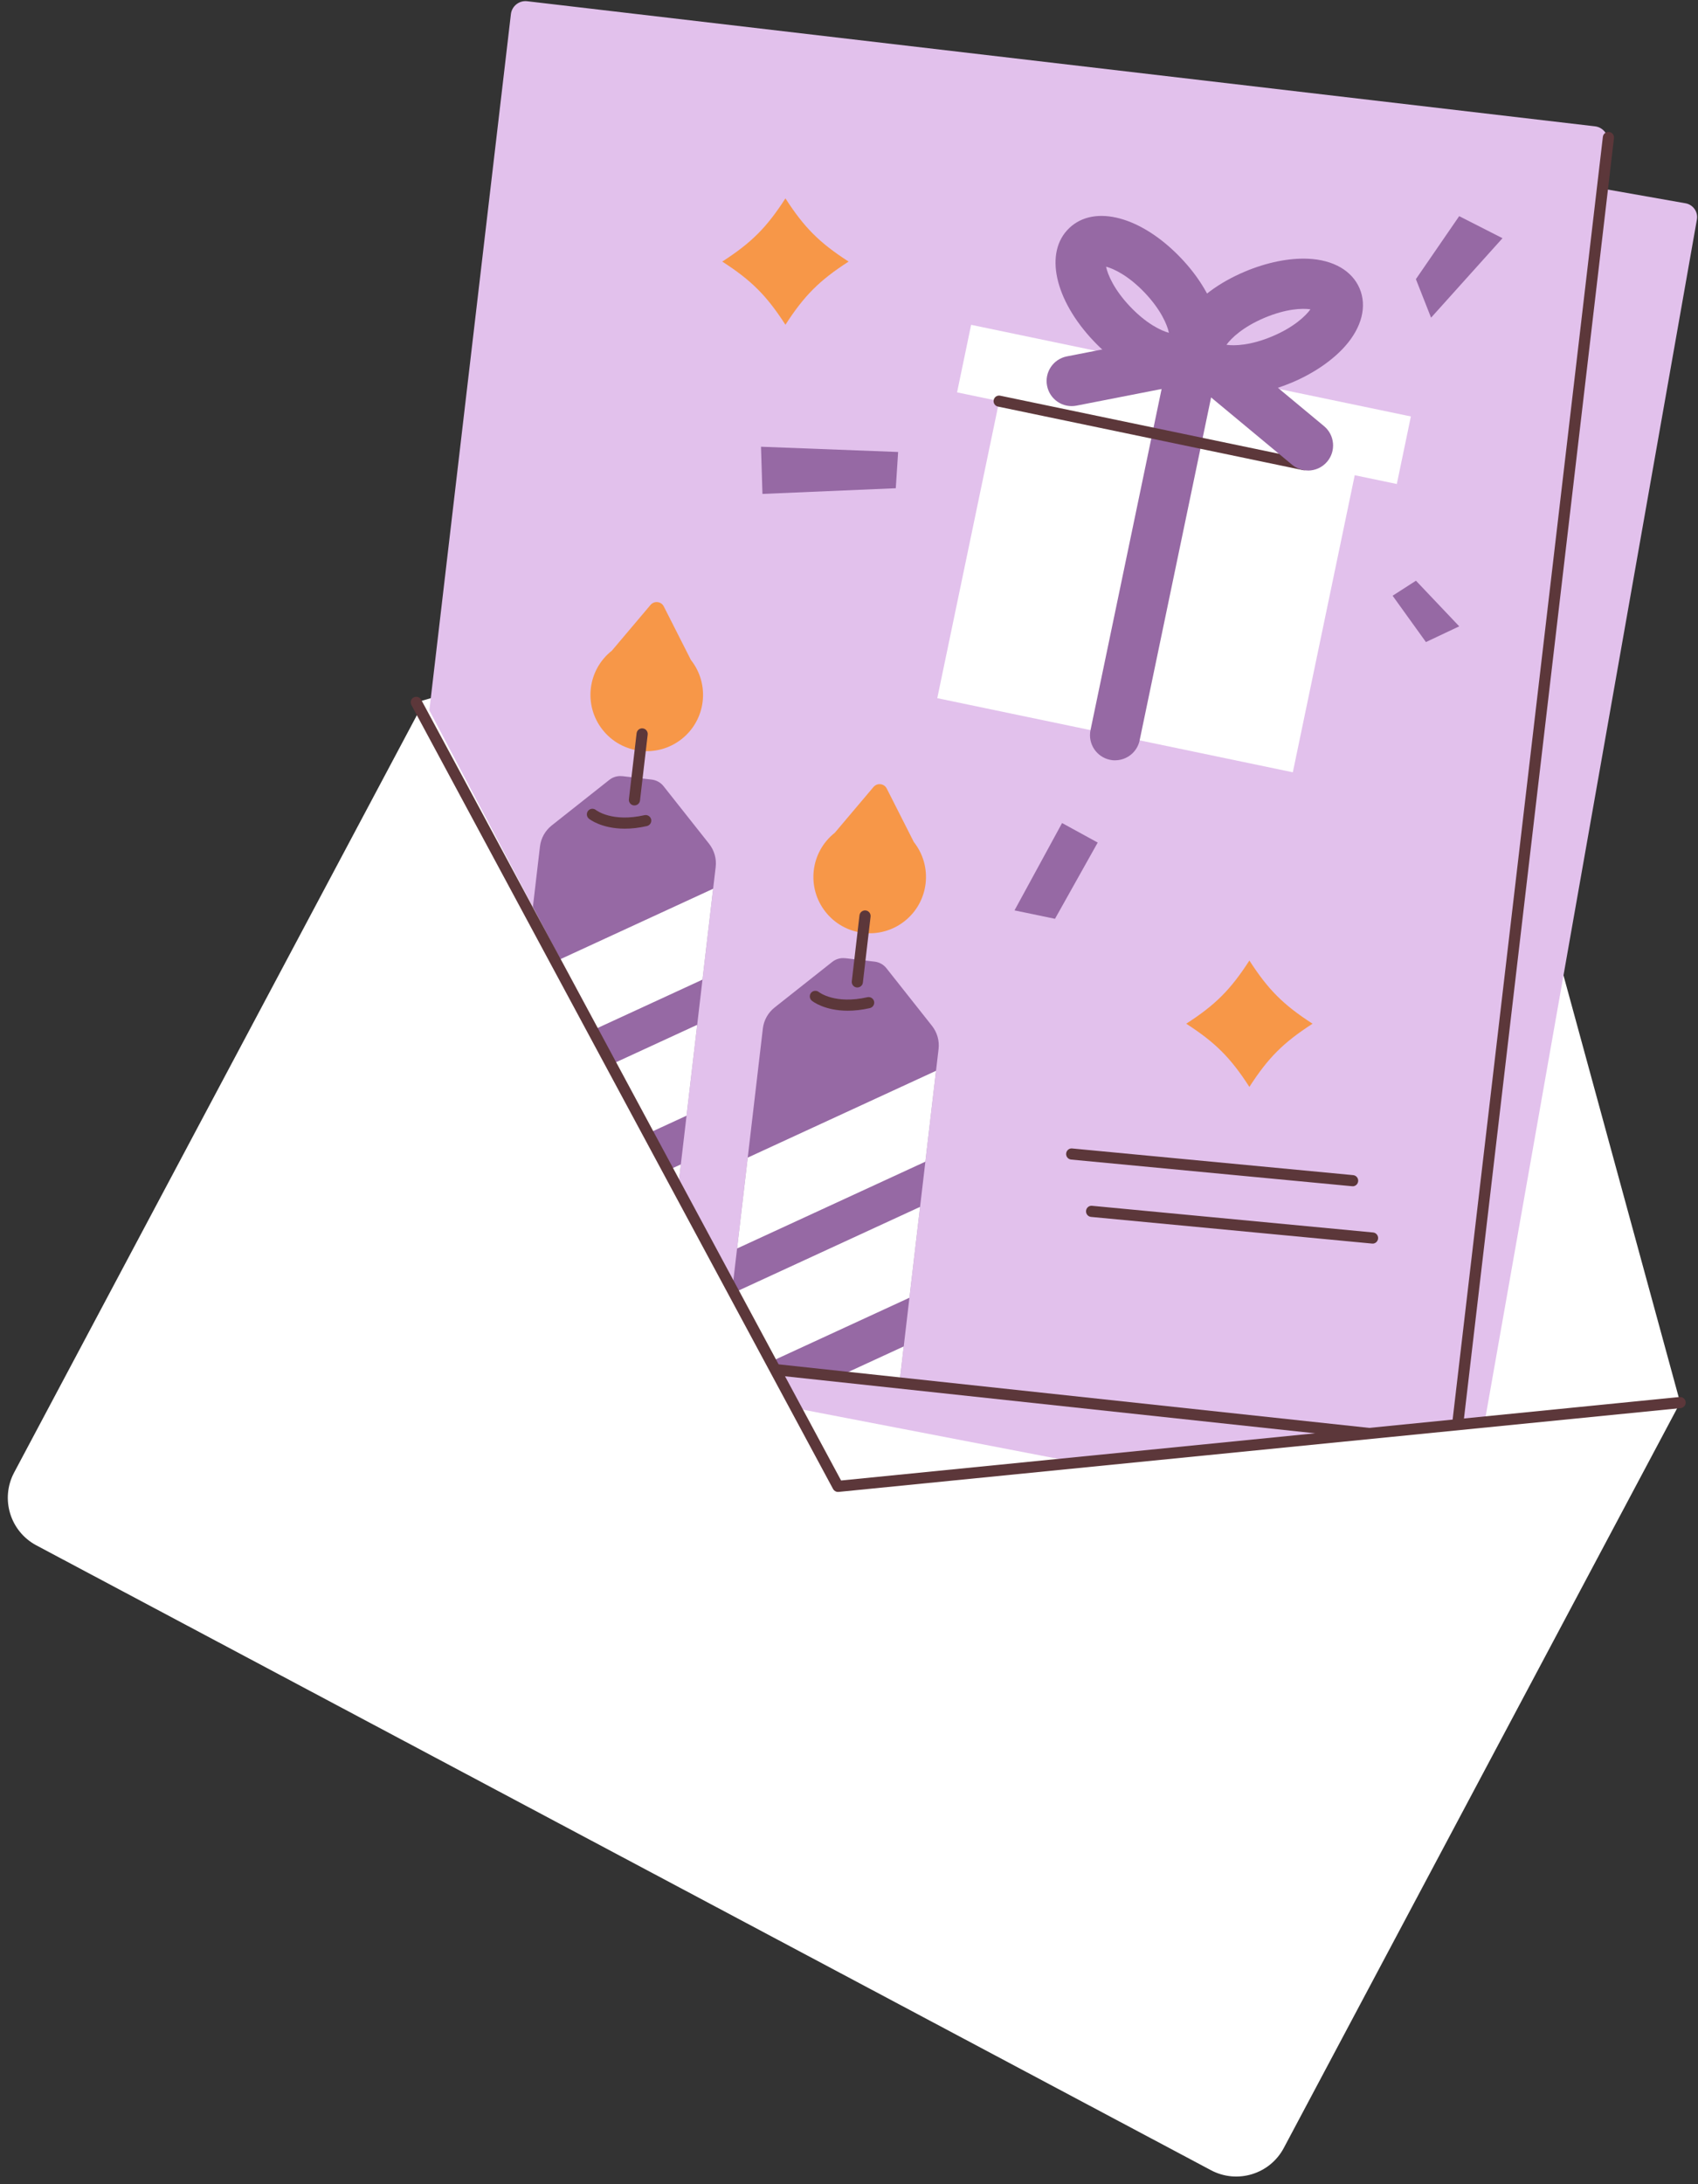 <?xml version="1.0" encoding="UTF-8" standalone="no"?><svg xmlns="http://www.w3.org/2000/svg" xmlns:xlink="http://www.w3.org/1999/xlink" fill="#000000" height="391.6" preserveAspectRatio="xMidYMid meet" version="1" viewBox="-1.4 -0.2 304.5 391.6" width="304.5" zoomAndPan="magnify"><rect x="-1.4" y="-0.2" width="304.5" height="391.6" fill="#333333" stroke="none"/><defs><clipPath id="a"><path d="M256.82,259.89l-194.11-22.74L90.22,2.33c.17-1.44,1.48-2.48,2.92-2.31l191.49,22.43c1.44,.17,2.48,1.48,2.31,2.92l-27.2,232.21c-.17,1.44-1.48,2.48-2.92,2.31Z" fill="#e2c1ec"/></clipPath><clipPath id="b"><path d="M110.2,138.96l5.28,.62c.83,.1,1.59,.52,2.11,1.18l8.17,10.33c.93,1.18,1.36,2.68,1.18,4.17l-11.01,93.97c-.14,1.2-1.23,2.06-2.42,1.92l-27.17-3.18c-1.2-.14-2.06-1.23-1.92-2.42l11.01-93.97c.17-1.49,.94-2.85,2.11-3.78l10.33-8.17c.66-.52,1.49-.76,2.32-.66Z" fill="#9669a4"/></clipPath><clipPath id="c"><path d="M150.17,171.6l5.28,.62c.83,.1,1.59,.52,2.11,1.18l8.17,10.33c.93,1.18,1.36,2.68,1.18,4.17l-11.01,93.97c-.14,1.2-1.23,2.06-2.42,1.92l-27.17-3.18c-1.2-.14-2.06-1.23-1.92-2.42l11.01-93.97c.17-1.49,.94-2.85,2.11-3.78l10.33-8.17c.66-.52,1.49-.76,2.32-.66Z" fill="#9669a4"/></clipPath></defs><g id="change1_3"><path d="M131.26,316.62L73.25,125.73l178.36-51.25,48.29,176.8-168.65,65.35Z" fill="#ffffff"/></g><g id="change2_2"><path d="M258.69,274.93L62.71,237.15,105.55,1.77l195.31,34.48c1.37,.24,2.29,1.55,2.04,2.92l-41.26,233.73c-.24,1.39-1.58,2.3-2.96,2.04Z" fill="#e2c1ec"/></g><g><g id="change2_1"><path d="M256.82,259.89l-194.11-22.74L90.22,2.33c.17-1.44,1.48-2.48,2.92-2.31l191.49,22.43c1.44,.17,2.48,1.48,2.31,2.92l-27.2,232.21c-.17,1.44-1.48,2.48-2.92,2.31Z" fill="#e2c1ec"/></g><g clip-path="url(#a)"><g id="change3_1"><path d="M120.84,132.31c-4.38,3.46-10.73,2.71-14.18-1.66-3.46-4.38-2.71-10.73,1.66-14.18l6.94-8.21c.67-.79,1.92-.64,2.38,.28l4.86,9.59c3.46,4.38,2.71,10.73-1.66,14.18Z" fill="#f79748"/></g><g><g id="change4_7"><path d="M110.2,138.96l5.28,.62c.83,.1,1.59,.52,2.11,1.18l8.17,10.33c.93,1.18,1.36,2.68,1.18,4.17l-11.01,93.97c-.14,1.2-1.23,2.06-2.42,1.92l-27.17-3.18c-1.2-.14-2.06-1.23-1.92-2.42l11.01-93.97c.17-1.49,.94-2.85,2.11-3.78l10.33-8.17c.66-.52,1.49-.76,2.32-.66Z" fill="#9669a4"/></g><g clip-path="url(#b)" id="change1_1"><path d="M75.54,198.05l-5.86-12.71,57.18-26.36,5.86,12.71-57.18,26.36Zm53.9-1.77l-5.86-12.71-53.65,24.73,5.86,12.71,53.65-24.73Zm2.67,22.44l-5.86-12.71-53.65,24.73,5.86,12.71,53.65-24.73Z" fill="#ffffff"/></g></g><g id="change5_1"><path d="M112.38,144.21s-.08,0-.12,0c-.55-.06-.94-.56-.88-1.11l1.38-11.82c.06-.55,.56-.95,1.11-.88,.55,.06,.94,.56,.88,1.11l-1.38,11.82c-.06,.51-.49,.88-.99,.88Z" fill="#5c373a"/></g><g id="change5_2"><path d="M110.65,148.38c-4.18,0-6.32-1.69-6.44-1.79-.43-.35-.49-.98-.15-1.41,.35-.43,.97-.49,1.4-.15,.13,.1,2.95,2.23,8.71,.93,.54-.12,1.07,.22,1.2,.75,.12,.54-.22,1.07-.75,1.2-1.48,.34-2.8,.47-3.97,.47Z" fill="#5c373a"/></g><g id="change3_2"><path d="M160.82,164.96c-4.38,3.46-10.73,2.71-14.18-1.66-3.46-4.38-2.71-10.73,1.66-14.18l6.94-8.21c.67-.79,1.92-.64,2.38,.28l4.86,9.59c3.46,4.38,2.71,10.73-1.66,14.18Z" fill="#f79748"/></g><g><g id="change4_6"><path d="M150.17,171.6l5.28,.62c.83,.1,1.59,.52,2.11,1.18l8.17,10.33c.93,1.18,1.36,2.68,1.18,4.17l-11.01,93.97c-.14,1.2-1.23,2.06-2.42,1.92l-27.17-3.18c-1.2-.14-2.06-1.23-1.92-2.42l11.01-93.97c.17-1.49,.94-2.85,2.11-3.78l10.33-8.17c.66-.52,1.49-.76,2.32-.66Z" fill="#9669a4"/></g><g clip-path="url(#c)" id="change1_2"><path d="M115.51,230.69l-5.86-12.71,57.18-26.36,5.86,12.71-57.18,26.36Zm53.9-1.77l-5.86-12.71-53.65,24.73,5.86,12.71,53.65-24.73Zm2.67,22.44l-5.86-12.71-53.65,24.73,5.86,12.71,53.65-24.73Z" fill="#ffffff"/></g></g><g id="change5_3"><path d="M152.35,176.85s-.08,0-.12,0c-.55-.06-.94-.56-.88-1.11l1.38-11.82c.06-.55,.57-.94,1.11-.88,.55,.06,.94,.56,.88,1.11l-1.38,11.82c-.06,.51-.49,.88-.99,.88Z" fill="#5c373a"/></g><g id="change5_4"><path d="M150.63,181.02c-4.18,0-6.32-1.69-6.44-1.79-.43-.35-.49-.98-.15-1.41,.35-.43,.97-.49,1.4-.15,.13,.1,2.95,2.23,8.71,.93,.54-.12,1.07,.22,1.2,.75,.12,.54-.22,1.07-.75,1.2-1.48,.34-2.81,.47-3.97,.47Z" fill="#5c373a"/></g></g></g><g id="change1_4"><path d="M230.44,138.27l-63.76-13.29,11.94-57.28,63.76,13.29-11.94,57.28Z" fill="#ffffff"/></g><g id="change1_5"><path d="M249.09,86.58l-78.86-16.43,2.52-12.11,78.86,16.43-2.52,12.11Z" fill="#ffffff"/></g><g id="change4_1"><path d="M198.57,136.13c-.3,0-.61-.03-.92-.1-2.43-.51-3.99-2.89-3.49-5.32l13.94-66.88c.51-2.43,2.89-3.99,5.32-3.49,2.43,.51,3.99,2.89,3.49,5.32l-13.94,66.88c-.44,2.12-2.31,3.58-4.4,3.58Z" fill="#9669a4"/></g><g id="change4_2"><path d="M219.87,70.71c-4.88,0-8.67-1.85-10.16-5.36-2.44-5.77,2.67-12.86,12.15-16.86,3.87-1.63,7.88-2.45,11.3-2.3,4.54,.2,7.91,2.15,9.26,5.34,1.35,3.19,.39,6.97-2.62,10.36-2.28,2.56-5.66,4.87-9.53,6.5-3.7,1.56-7.28,2.32-10.4,2.32Zm-1.33-9.09c1.44,.22,4.37,.11,8.23-1.52,3.87-1.63,5.98-3.66,6.83-4.84-1.44-.22-4.37-.11-8.23,1.52-3.87,1.63-5.98,3.66-6.83,4.84Zm15.59-6.59h0Z" fill="#9669a4"/></g><g id="change4_3"><path d="M209.03,68.58c-1.51,0-3.14-.32-4.83-.97-3.2-1.23-6.55-3.58-9.44-6.62-7.09-7.46-8.94-16-4.4-20.31h0c4.54-4.31,12.97-2.03,20.06,5.43,2.89,3.04,5.07,6.51,6.13,9.77,1.41,4.31,.78,8.16-1.73,10.55-1.51,1.44-3.51,2.17-5.79,2.17Zm-12.08-20.96c.3,1.43,1.43,4.12,4.33,7.17,2.89,3.04,5.53,4.31,6.94,4.68-.3-1.43-1.43-4.12-4.32-7.17-2.89-3.04-5.53-4.31-6.94-4.68Z" fill="#9669a4"/></g><g id="change5_5"><path d="M232.45,84.11c-.07,0-.14,0-.21-.02l-54.67-11.39c-.54-.11-.89-.64-.77-1.18,.11-.54,.63-.89,1.18-.77l54.67,11.39c.54,.11,.89,.64,.77,1.18-.1,.47-.51,.8-.98,.8Z" fill="#5c373a"/></g><g id="change4_4"><path d="M233.17,84.16c-1.01,0-2.03-.34-2.87-1.04l-17.68-14.69-20.97,4.1c-2.45,.48-4.8-1.11-5.28-3.55-.48-2.44,1.11-4.8,3.55-5.28l23.06-4.51c1.33-.26,2.7,.09,3.74,.96l19.32,16.06c1.91,1.59,2.17,4.43,.58,6.34-.89,1.07-2.17,1.62-3.46,1.62Z" fill="#9669a4"/></g><g id="change5_6"><path d="M259.63,259.49s-.07,0-.11,0l-180.41-19.41c-.55-.06-.95-.55-.89-1.1,.06-.55,.56-.95,1.1-.89l179.42,19.3,27.3-233.05c.06-.55,.57-.94,1.11-.88,.55,.06,.94,.56,.88,1.11l-27.42,234.03c-.06,.51-.49,.88-.99,.88Z" fill="#5c373a"/></g><g id="change3_3"><path d="M139.45,58.03c-3.37-5.23-6.1-7.96-11.33-11.33,5.23-3.37,7.96-6.1,11.33-11.33,3.37,5.23,6.1,7.96,11.33,11.33-5.23,3.37-7.96,6.1-11.33,11.33Zm94.53,125.32c-5.23-3.37-7.96-6.1-11.33-11.33-3.37,5.23-6.1,7.96-11.33,11.33,5.23,3.37,7.96,6.1,11.33,11.33,3.37-5.23,6.1-7.96,11.33-11.33Z" fill="#f79748"/></g><g id="change4_5"><path d="M189.06,147.37l6.39,3.5-7.66,13.67-7.26-1.51,8.53-15.66Zm71.22-108.81l7.76,3.95-12.81,14.25-2.72-6.91,7.76-11.29Zm-101.05,48.78l-23.9,1.02-.26-8.46,24.59,.94-.42,6.49Zm89.11,19.27l4.18-2.69,7.76,8.18-5.97,2.82-5.97-8.3Z" fill="#9669a4"/></g><g id="change5_7"><path d="M241.17,212.49s-.06,0-.1,0l-50.38-4.78c-.55-.05-.95-.54-.9-1.09,.05-.55,.54-.97,1.09-.9l50.38,4.78c.55,.05,.95,.54,.9,1.09-.05,.52-.48,.91-.99,.91Z" fill="#5c373a"/></g><g id="change5_8"><path d="M244.74,222.77s-.06,0-.1,0l-50.38-4.78c-.55-.05-.95-.54-.9-1.09,.05-.55,.53-.97,1.09-.9l50.38,4.78c.55,.05,.95,.54,.9,1.09-.05,.52-.48,.91-.99,.91Z" fill="#5c373a"/></g><g id="change1_6"><path d="M148.87,266.3l151.04-15.03-71.09,133.66c-2.5,4.7-8.34,6.49-13.05,3.99L5.12,276.88c-4.7-2.5-6.49-8.34-3.99-13.05L74.71,125.49l74.16,140.81Z" fill="#ffffff"/></g><g id="change5_9"><path d="M148.87,267.3c-.37,0-.7-.2-.88-.53L72.37,126.2c-.26-.49-.08-1.09,.41-1.35,.48-.26,1.09-.08,1.35,.41l75.3,139.99,150.37-14.97c.54-.04,1.04,.35,1.09,.9,.05,.55-.35,1.04-.9,1.09l-151.04,15.03s-.07,0-.1,0Z" fill="#5c373a"/></g></svg>